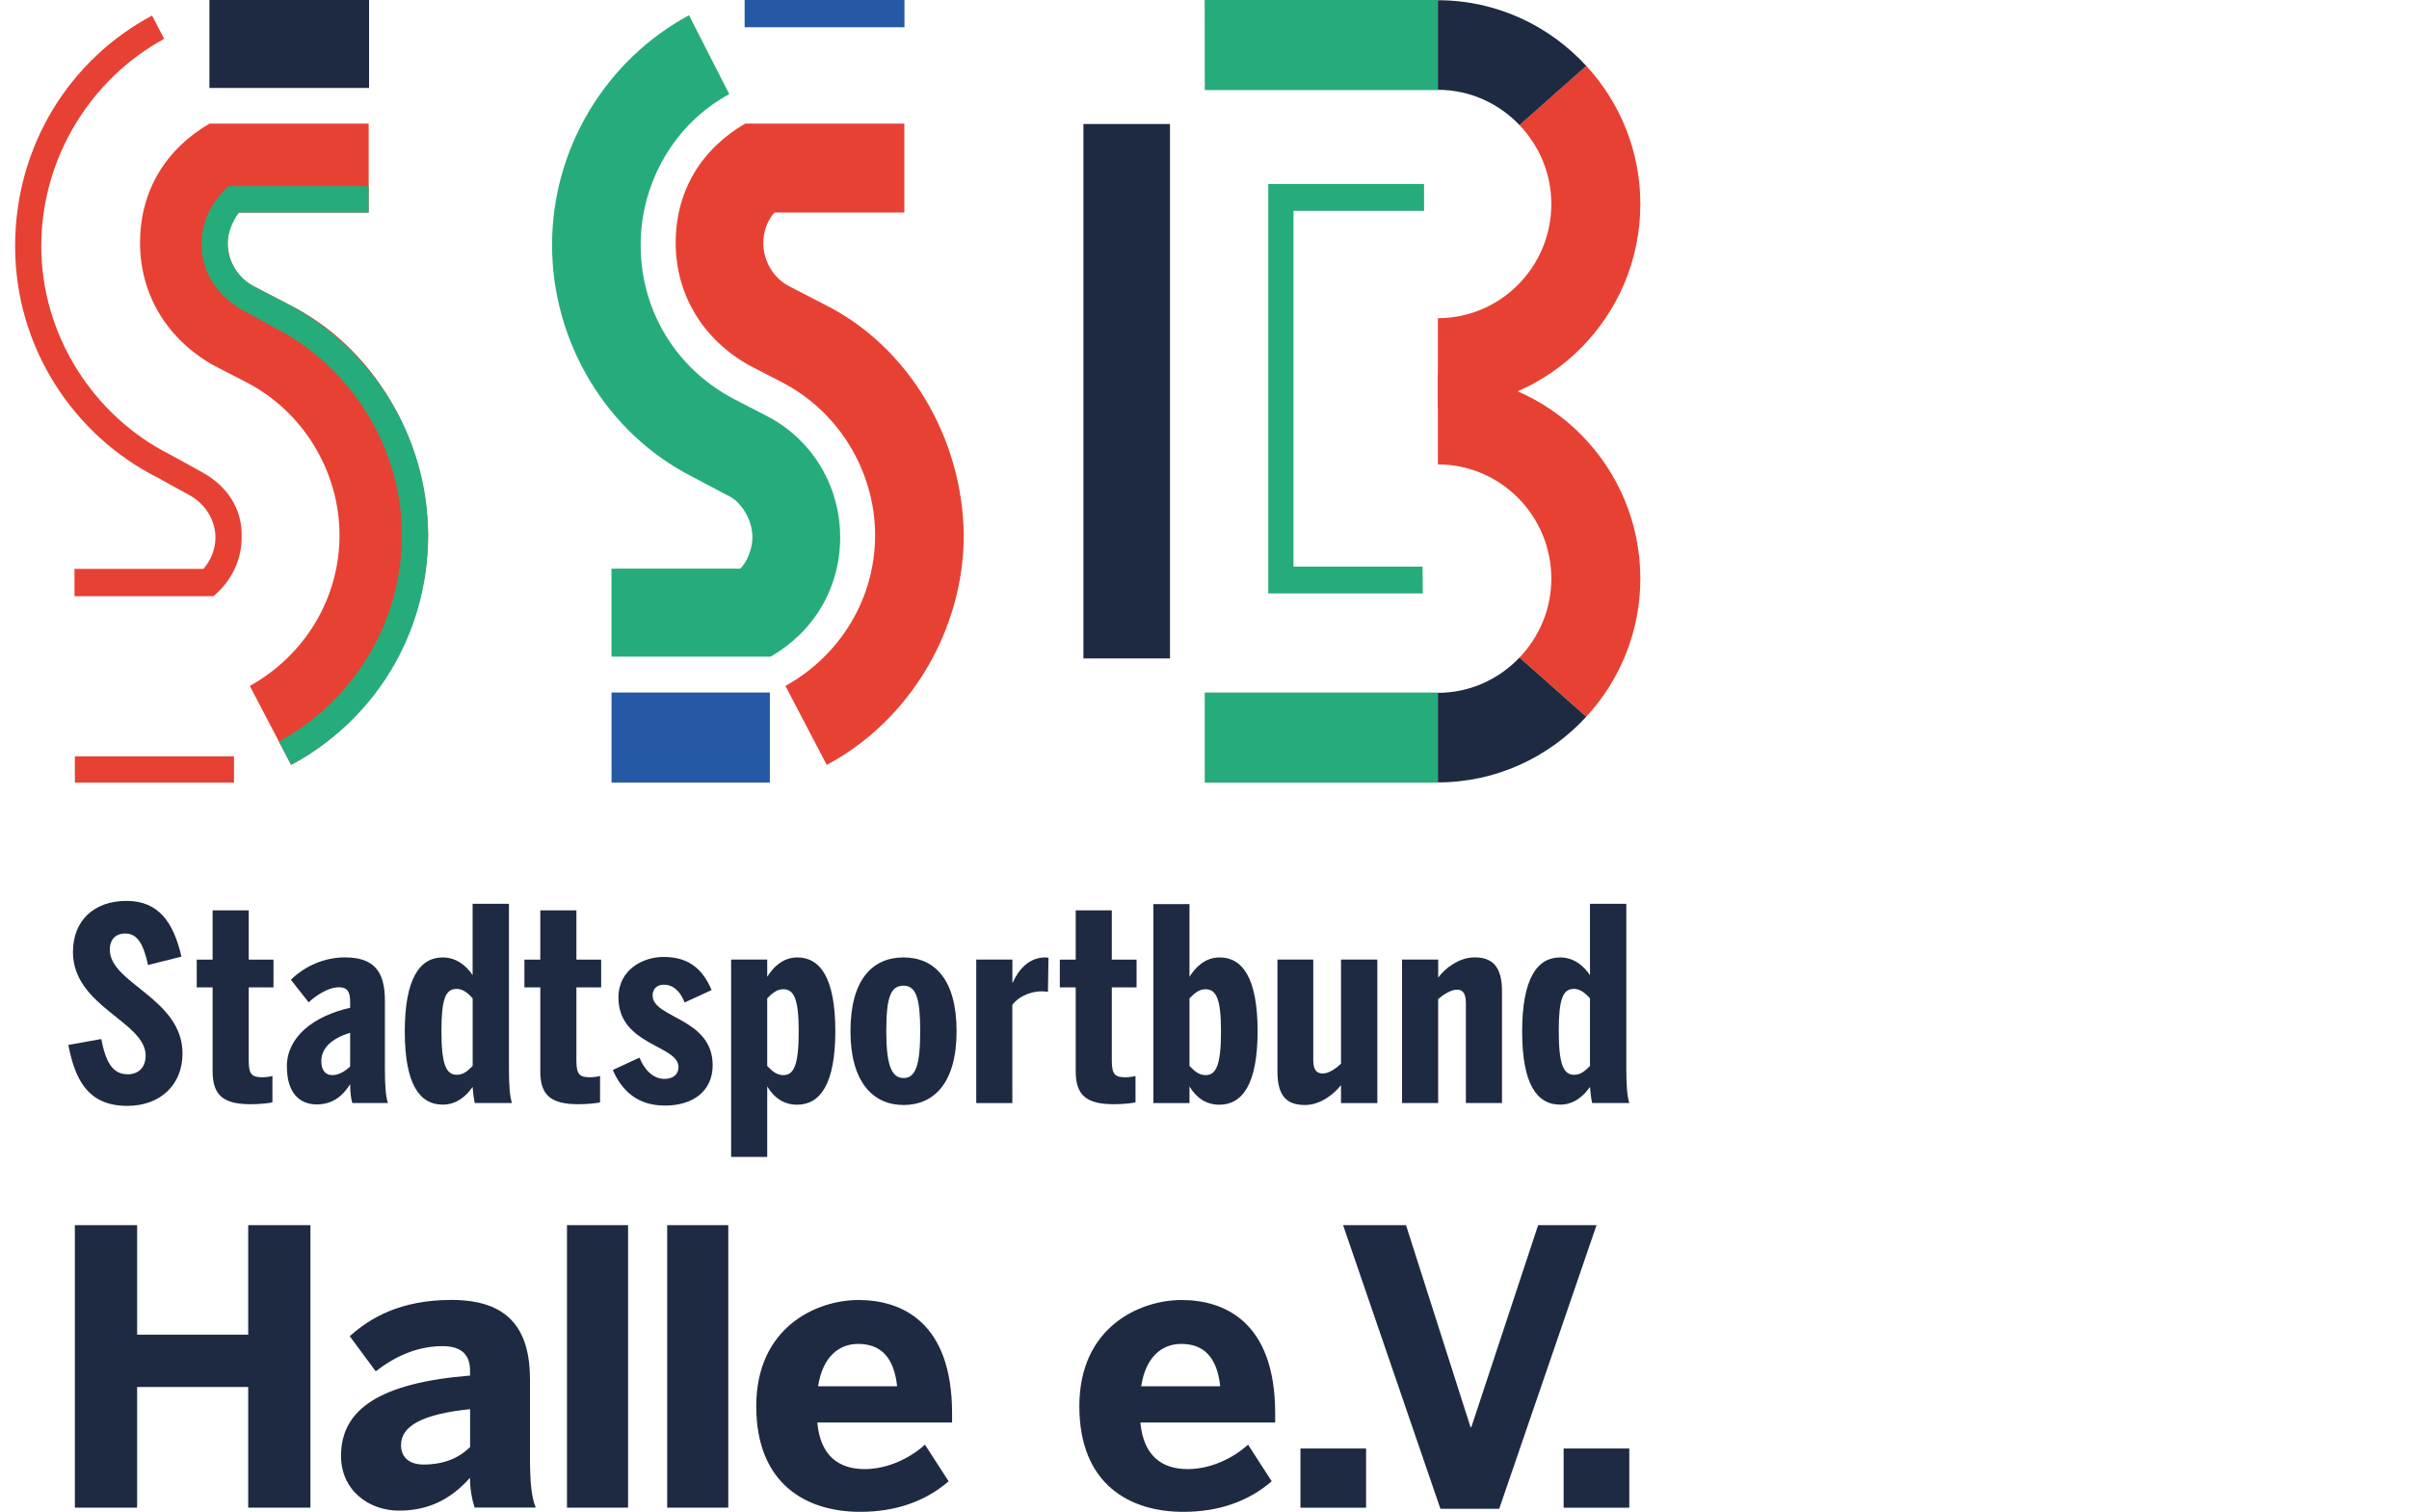 <?xml version="1.0" encoding="UTF-8"?>
<svg id="Ebene_1" data-name="Ebene 1" xmlns="http://www.w3.org/2000/svg" width="196" height="123" viewBox="0 0 512 325.39">
  <defs>
    <style>
      .cls-1 {
        fill: #25ac7a;
      }

      .cls-2 {
        fill: #1e2a41;
      }

      .cls-3 {
        fill: #2659a5;
      }

      .cls-4 {
        fill: #e74133;
      }
    </style>
  </defs>
  <path class="cls-2" d="M11.47,224.89l7.07-1.27c.93,4.75,2.32,7.59,5.68,7.59,2.72,0,3.88-1.91,3.88-4,0-7.36-15.65-10.55-15.65-22.31,0-6.78,4.52-11.01,11.53-11.01s10.14,4.75,11.82,12l-7.19,1.8c-.98-4.46-2.26-6.78-4.92-6.78-2.09,0-3.31,1.33-3.31,3.48,0,7.3,15.65,10.49,15.65,22.37,0,6.67-4.75,11.25-11.88,11.25-8.46,0-11.24-5.62-12.69-13.1Z"/>
  <path class="cls-2" d="M42.51,230.58v-18.08h-3.42v-5.97h3.42v-10.61h7.77v10.61h5.33v5.97h-5.33v15.76c0,3.01.7,3.59,2.96,3.59.81,0,1.91-.17,2.14-.29v5.68c-.52.17-2.67.41-4.64.41-5.85,0-8.23-1.85-8.23-7.07Z"/>
  <path class="cls-2" d="M58.49,229.53c0-6.38,5.74-10.84,13.62-12.64v-1.28c0-2.14-.58-3.13-2.44-3.13-2.38,0-5.16,1.97-6.49,3.25l-3.82-4.87c3.13-3.07,7.36-4.81,11.65-4.81,6.32,0,8.58,3.13,8.58,9.27v14.55c0,3.71.17,5.97.64,7.53h-7.65c-.29-1.04-.46-2.14-.46-4.06-1.68,2.66-3.88,4.35-7.19,4.35-3.65,0-6.43-2.38-6.43-8.17ZM72.11,229.53v-7.25c-4.23,1.28-6.2,3.48-6.2,6.09,0,2.03.93,3.02,2.38,3.02,1.56,0,2.95-1.05,3.82-1.85Z"/>
  <path class="cls-2" d="M83.87,222c0-11.42,3.25-15.94,8.17-15.94,2.95,0,5.1,1.8,6.43,3.82v-15.36h7.82v35.35c0,3.71.17,5.97.64,7.53h-8c-.23-.99-.46-3.19-.46-3.48-1.27,1.85-3.36,3.82-6.43,3.82-4.99,0-8.17-4.4-8.17-15.76ZM98.48,229.41v-14.55c-.87-.98-2.03-2.03-3.42-2.03-2.38,0-3.3,2.03-3.3,9.1s.98,9.39,3.3,9.39c1.51,0,2.43-.93,3.42-1.91Z"/>
  <path class="cls-2" d="M113.04,230.58v-18.08h-3.42v-5.97h3.42v-10.61h7.77v10.61h5.33v5.97h-5.33v15.76c0,3.01.69,3.59,2.95,3.59.81,0,1.91-.17,2.14-.29v5.68c-.52.17-2.67.41-4.64.41-5.85,0-8.23-1.85-8.23-7.07Z"/>
  <path class="cls-2" d="M128.64,230.29l5.74-2.67c1.28,3.07,3.25,4.58,5.39,4.58,1.74,0,3.01-.87,3.01-2.55,0-4.75-12.92-4.64-12.92-14.95,0-6.14,5.45-8.75,9.68-8.75,5.04,0,8.29,2.2,10.37,7.13l-5.8,2.67c-1.04-2.61-2.61-3.83-4.46-3.83-1.45,0-2.44.87-2.44,2.32,0,4.93,12.93,4.81,12.93,15.01,0,5.39-4,8.69-10.26,8.69-5.85,0-9.22-3.07-11.24-7.65Z"/>
  <path class="cls-2" d="M154.11,206.52h7.77v3.71c1.22-1.97,3.3-4.17,6.49-4.17,4.93,0,8.17,4.46,8.17,15.88s-3.3,15.82-8.23,15.82c-2.84,0-4.99-1.51-6.43-3.94v15.18h-7.77v-42.48ZM168.66,222c0-6.95-.98-9.1-3.36-9.1-1.51,0-2.61,1.16-3.42,1.97v14.55c1.1,1.16,2.09,1.97,3.48,1.97,2.26,0,3.3-2.2,3.3-9.39Z"/>
  <path class="cls-2" d="M179.8,221.94c0-11.13,4.75-15.88,11.42-15.88s11.42,4.75,11.42,15.88-4.87,15.88-11.42,15.88-11.42-4.93-11.42-15.88ZM194.81,221.88c0-6.78-.81-9.74-3.59-9.74s-3.71,2.49-3.71,9.74c0,6.78.92,10.14,3.71,10.14,2.61,0,3.59-2.78,3.59-10.14Z"/>
  <path class="cls-2" d="M206.88,206.52h7.77v4.99h.06c1.22-2.78,3.48-5.45,7.01-5.45.23,0,.7.06.7.06l-.12,7.36c-.23-.06-.93-.12-1.28-.12-2.95,0-5.33,1.45-6.38,2.9v21.15h-7.77v-30.89Z"/>
  <path class="cls-2" d="M228.28,230.58v-18.08h-3.42v-5.97h3.42v-10.61h7.77v10.61h5.33v5.97h-5.33v15.76c0,3.01.7,3.59,2.96,3.59.81,0,1.91-.17,2.14-.29v5.68c-.52.17-2.67.41-4.64.41-5.85,0-8.23-1.85-8.23-7.07Z"/>
  <path class="cls-2" d="M252.77,233.82v3.59h-7.77v-42.83h7.77v15.65c1.22-1.97,3.3-4.17,6.49-4.17,4.93,0,8.17,4.46,8.17,15.88s-3.3,15.82-8.23,15.82c-2.84,0-4.99-1.51-6.43-3.94ZM259.55,222c0-6.95-.98-9.1-3.36-9.1-1.51,0-2.61,1.16-3.42,1.97v14.55c1.1,1.16,2.09,1.97,3.48,1.97,2.26,0,3.3-2.2,3.3-9.39Z"/>
  <path class="cls-2" d="M271.7,230.63v-24.11h7.71v21.56c0,1.91.52,2.96,2.03,2.96,1.39,0,2.9-1.16,3.94-2.09v-22.43h7.82v30.89h-7.82v-3.88c-1.39,1.85-4.41,4.29-7.71,4.29-3.71,0-5.97-1.62-5.97-7.19Z"/>
  <path class="cls-2" d="M298.53,206.52h7.77v3.88c1.39-1.91,4.41-4.35,7.82-4.35,3.59,0,5.91,1.68,5.91,7.24v24.11h-7.77v-21.44c0-1.97-.52-2.96-1.91-2.96s-3.07,1.16-4.06,2.03v22.37h-7.77v-30.89Z"/>
  <path class="cls-2" d="M324.37,222c0-11.42,3.25-15.94,8.17-15.94,2.95,0,5.1,1.8,6.43,3.82v-15.36h7.82v35.35c0,3.71.17,5.97.64,7.53h-8c-.23-.99-.46-3.19-.46-3.48-1.27,1.85-3.36,3.82-6.43,3.82-4.99,0-8.17-4.4-8.17-15.76ZM338.97,229.41v-14.55c-.87-.98-2.03-2.03-3.42-2.03-2.38,0-3.3,2.03-3.3,9.1s.98,9.39,3.3,9.39c1.51,0,2.43-.93,3.42-1.91Z"/>
  <g>
    <path class="cls-2" d="M12.86,263.68h13.4v23.58h23.91v-23.58h13.39v60.8h-13.39v-25.97h-23.91v25.97h-13.4v-60.8Z"/>
    <path class="cls-2" d="M70.15,313.31c0-10.11,8.55-15.69,27.77-17.26v-1.07c0-3.21-1.64-5.26-5.92-5.26-5.59,0-10.35,2.3-14.38,5.42l-5.59-7.56c4.36-3.94,10.93-7.81,21.86-7.81,12,0,16.93,5.92,16.93,17.17v16.84c0,5.26.33,8.46,1.23,10.68h-13.15c-.58-1.81-.99-3.95-.99-6.41-4.03,4.52-8.79,7.07-15.28,7.07s-12.49-4.35-12.49-11.83ZM97.93,311.42v-8.14c-10.43,1.07-14.87,3.7-14.87,7.73,0,2.79,1.97,4.19,4.85,4.19,4.6,0,7.81-1.56,10.02-3.78Z"/>
    <path class="cls-2" d="M118.78,263.68h13.15v60.8h-13.15v-60.8Z"/>
    <path class="cls-2" d="M140.35,263.68h13.15v60.8h-13.15v-60.8Z"/>
    <path class="cls-2" d="M159.52,302.63c0-17.01,12.98-22.84,22.02-22.84s20.13,4.52,20.13,24.4v1.97h-29.01c.66,7.23,4.68,10.02,10.19,10.02,5.18,0,10.02-2.55,12.98-5.26l5.1,7.89c-5.1,4.36-11.42,6.57-19.06,6.57-11.42,0-22.35-5.84-22.35-22.76ZM189.84,298.36c-.66-6.16-3.45-9.12-8.38-9.12-4.11,0-7.64,2.71-8.63,9.12h17.01Z"/>
    <path class="cls-2" d="M229.06,302.63c0-17.01,12.98-22.84,22.02-22.84s20.13,4.52,20.13,24.4v1.97h-29.01c.66,7.23,4.68,10.02,10.19,10.02,5.18,0,10.02-2.55,12.98-5.26l5.1,7.89c-5.1,4.36-11.42,6.57-19.06,6.57-11.42,0-22.35-5.84-22.35-22.76ZM259.38,298.36c-.66-6.16-3.45-9.12-8.38-9.12-4.11,0-7.64,2.71-8.63,9.12h17.01Z"/>
    <path class="cls-2" d="M276.65,311.75h14.13v12.74h-14.13v-12.74Z"/>
    <path class="cls-2" d="M285.81,263.68h13.56l13.89,43.47h.17l14.38-43.47h12.57l-20.95,61.05h-12.65l-20.95-61.05Z"/>
    <path class="cls-2" d="M333.3,311.75h14.13v12.74h-14.13v-12.74Z"/>
  </g>
  <g>
    <g>
      <path class="cls-1" d="M128.35,122.38h27.75c1.51-1.53,2.6-4.37,2.6-6.75,0-3.7-2.39-7.84-5.63-9.15l-7.37-3.91c-18.42-9.37-30.13-28.96-30.13-49.86s11.7-39.85,29.48-49.43l8.66,16.98c-11.71,6.32-19.07,18.96-19.07,32.45,0,14.15,7.59,26.56,19.95,33.1l7.16,3.7c9.75,5,15.83,15.02,15.83,26.12s-5.85,20.47-14.96,25.69h-34.26v-18.94Z"/>
      <path class="cls-4" d="M191.38,45.74h-27.95c-1.54,1.75-2.39,4.15-2.39,6.53,0,3.92,2.17,7.62,5.63,9.37l7.16,3.7c18.65,9.14,30.14,29.18,30.35,49.86,0,20.24-11.49,39.84-29.49,49.42l-8.89-16.99c11.73-6.52,19.3-18.72,19.3-32.43s-7.79-26.57-19.94-32.87l-7.15-3.7c-9.76-5.45-15.83-15.02-15.83-26.35s5.63-20.23,14.95-25.68h34.26v19.15Z"/>
    </g>
    <rect class="cls-3" x="128.37" y="149.04" width="34.08" height="19.4"/>
    <rect class="cls-3" x="157.02" width="34.4" height="5.87"/>
    <polygon class="cls-1" points="302.99 127.72 269.72 127.72 269.72 39.6 303.25 39.6 303.26 45.38 275.15 45.38 275.15 121.95 302.93 121.95 302.99 127.72"/>
    <polygon class="cls-1" points="256.04 0 256.06 19.39 306.23 19.39 306.23 0 256.04 0"/>
    <rect class="cls-1" x="256.05" y="149.05" width="50.18" height="19.39"/>
    <rect class="cls-2" x="229.94" y="26.69" width="18.63" height="115.02"/>
    <path class="cls-4" d="M76.1,45.74h-27.96c-1.52,1.75-2.39,4.15-2.39,6.53,0,3.92,2.17,7.62,5.64,9.37l7.15,3.7c18.64,9.14,30.14,29.18,30.35,49.86,0,20.24-11.48,39.84-29.48,49.42l-8.89-16.99c11.71-6.52,19.3-18.72,19.3-32.43s-7.8-26.57-19.94-32.87l-7.16-3.7c-9.76-5.45-15.83-15.02-15.83-26.35s5.63-20.23,14.95-25.68h34.26v19.15Z"/>
    <rect class="cls-2" x="41.82" width="34.36" height="18.93"/>
    <g>
      <path class="cls-4" d="M12.78,122.44h27.75c1.52-1.74,2.59-4.13,2.59-6.74,0-3.92-2.38-7.4-5.63-9.15l-6.72-3.7C12.57,93.71,0,74.76,0,52.99S11.92,12.7,29.48,3.35l2.6,5.01C16.46,16.84,5.63,33.83,5.63,52.99s11.27,36.58,27.74,44.85l6.72,3.7c5.21,2.83,8.89,7.62,8.67,14.15,0,5-2.38,9.57-6.07,12.62H12.78v-5.88Z"/>
      <path class="cls-1" d="M76.1,45.74h-27.96c-1.31,1.96-2.39,4.15-2.39,6.75,0,3.91,2.39,7.4,5.64,9.14l6.71,3.48c18.21,9.36,30.79,28.3,30.79,50.08s-11.92,40.05-29.48,49.42l-2.61-5.01c15.62-8.49,26.45-25.25,26.45-44.41s-11.27-36.58-27.74-44.85l-6.72-3.7c-5-2.83-8.68-7.85-8.68-14.15,0-4.79,2.17-9.13,5.85-12.42h30.14v5.66Z"/>
    </g>
    <rect class="cls-4" x="12.86" y="162.78" width="34.26" height="5.66"/>
    <g>
      <path class="cls-4" d="M323.8,26.92c4.22,4.42,6.85,10.39,6.85,16.99,0,13.55-10.95,24.57-24.42,24.57v19.28c24.03,0,43.58-19.67,43.58-43.86,0-11.47-4.43-21.89-11.62-29.72l-14.39,12.73Z"/>
      <path class="cls-2" d="M306.23.05v19.28c6.91,0,13.13,2.93,17.57,7.59l14.38-12.73C330.22,5.52,318.86.05,306.23.05"/>
      <path class="cls-4" d="M323.8,141.52c4.22-4.42,6.85-10.39,6.85-16.99,0-13.55-10.95-24.58-24.42-24.58v-19.28c24.03,0,43.58,19.67,43.58,43.86,0,11.47-4.43,21.89-11.62,29.72l-14.39-12.73Z"/>
      <path class="cls-2" d="M306.23,168.39v-19.28c6.91,0,13.13-2.93,17.57-7.59l14.38,12.73c-7.97,8.67-19.33,14.14-31.95,14.14"/>
    </g>
  </g>
</svg>